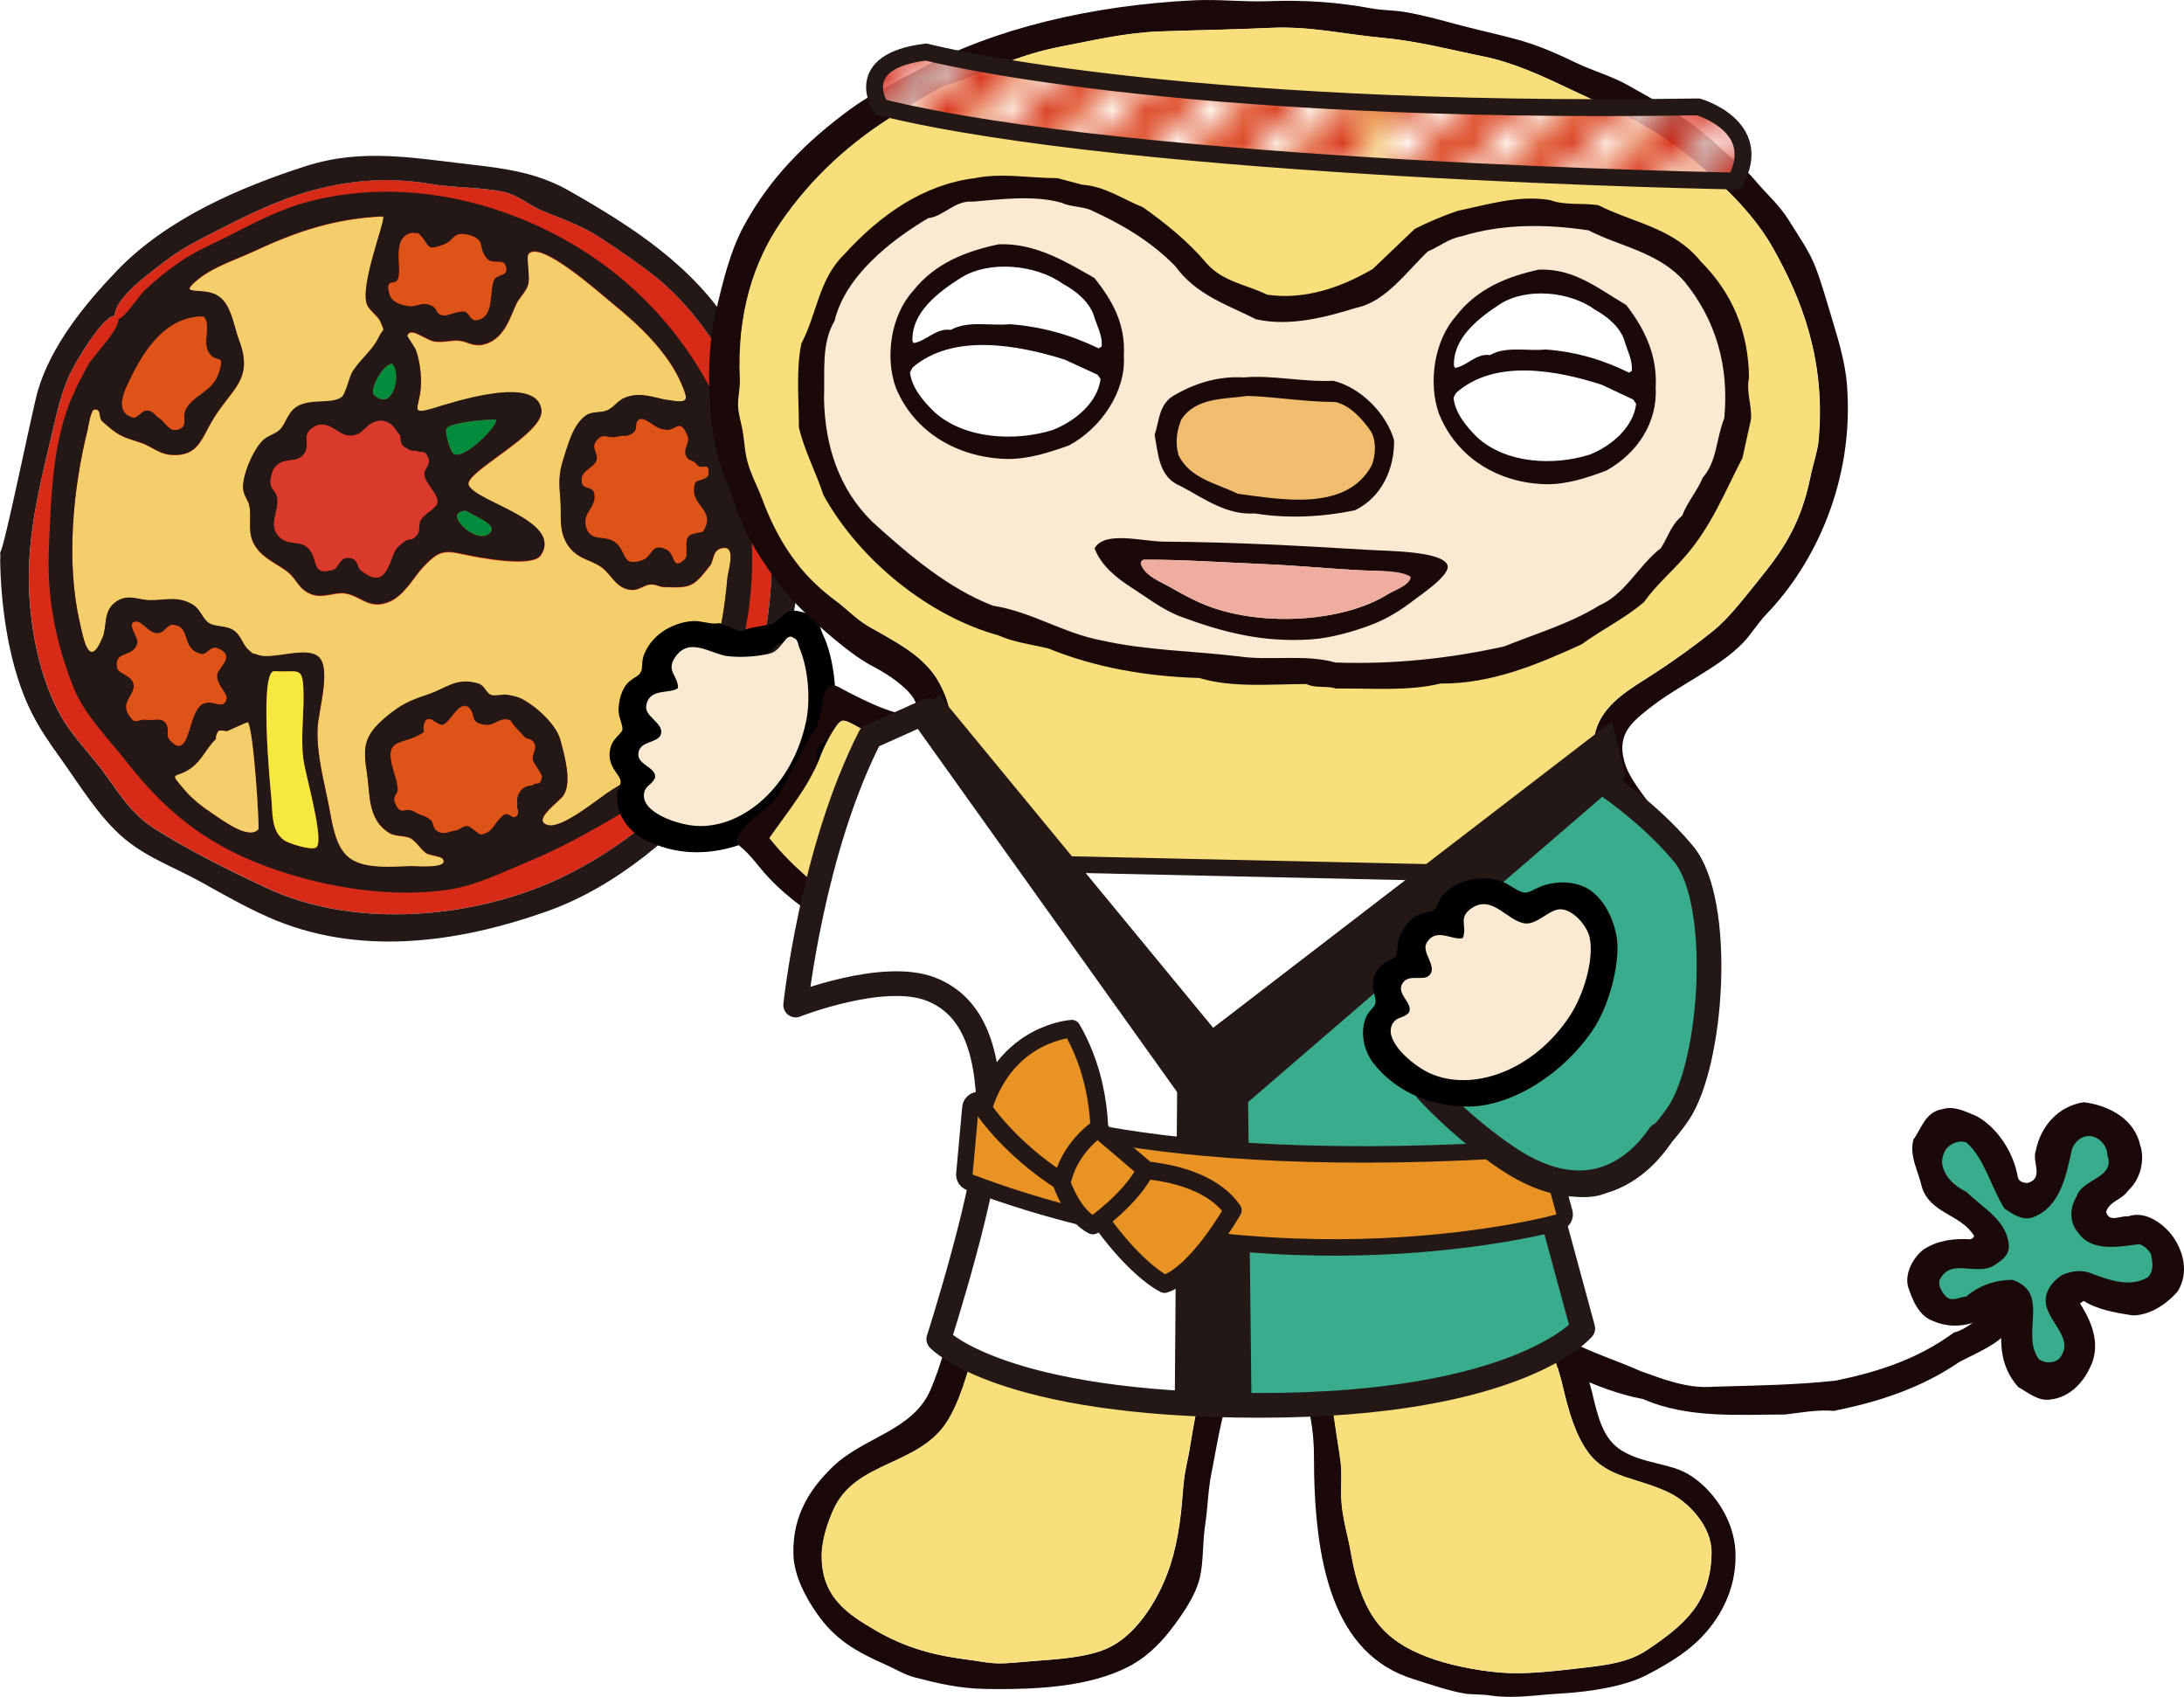<?xml version="1.0" encoding="UTF-8"?>
<svg id="_レイヤー_2" data-name="レイヤー 2" xmlns="http://www.w3.org/2000/svg" xmlns:xlink="http://www.w3.org/1999/xlink" viewBox="0 0 296.53 230.32">
  <defs>
    <style>
      .cls-1, .cls-2, .cls-3, .cls-4, .cls-5 {
        fill: none;
      }

      .cls-6, .cls-7 {
        fill: #39ac8e;
      }

      .cls-8 {
        fill: #f8df7b;
      }

      .cls-8, .cls-9, .cls-10, .cls-11, .cls-12, .cls-7, .cls-13, .cls-14, .cls-15, .cls-16, .cls-17, .cls-18 {
        fill-rule: evenodd;
      }

      .cls-19 {
        fill: url(#_新規パターンスウォッチ_6);
        stroke-width: 2.29px;
      }

      .cls-19, .cls-20, .cls-2, .cls-3, .cls-4, .cls-7, .cls-5 {
        stroke: #231815;
      }

      .cls-19, .cls-20, .cls-2, .cls-3, .cls-7, .cls-5 {
        stroke-linecap: round;
      }

      .cls-19, .cls-20, .cls-2, .cls-3, .cls-5 {
        stroke-linejoin: round;
      }

      .cls-21 {
        fill: #f0bd6f;
      }

      .cls-9 {
        fill: #eead9f;
      }

      .cls-22, .cls-17 {
        fill: #d72b17;
      }

      .cls-20 {
        stroke-width: 2.41px;
      }

      .cls-20, .cls-23 {
        fill: #e99324;
      }

      .cls-10 {
        fill: #f5e83e;
      }

      .cls-11 {
        fill: #f4ce6b;
      }

      .cls-24, .cls-14 {
        fill: #fbead1;
      }

      .cls-25, .cls-13 {
        fill: #231815;
      }

      .cls-2 {
        stroke-width: 3.35px;
      }

      .cls-26 {
        fill: #fff;
      }

      .cls-3, .cls-4 {
        stroke-width: 4.47px;
      }

      .cls-12 {
        fill: #de5418;
      }

      .cls-4, .cls-7 {
        stroke-miterlimit: 10;
      }

      .cls-7 {
        stroke-width: 3.58px;
      }

      .cls-15 {
        fill: #da3a2b;
      }

      .cls-16 {
        fill: #008b3d;
      }

      .cls-27, .cls-18 {
        fill: #1a0908;
      }

      .cls-5 {
        stroke-width: 2.24px;
      }
    </style>
    <pattern id="_新規パターンスウォッチ_6" data-name="新規パターンスウォッチ 6" x="0" y="0" width="28.44" height="28.44" patternTransform="translate(27670.49 27270.75) scale(4.47)" patternUnits="userSpaceOnUse" viewBox="0 0 28.44 28.44">
      <g>
        <rect class="cls-1" width="28.44" height="28.44"/>
        <g>
          <polygon class="cls-26" points="28.44 15.8 15.8 28.44 17.38 28.44 28.44 17.38 28.44 15.8"/>
          <polygon class="cls-26" points="28.44 18.96 18.96 28.44 20.54 28.44 28.44 20.54 28.44 18.96"/>
          <polygon class="cls-26" points="28.44 22.12 22.12 28.44 23.7 28.44 28.44 23.7 28.44 22.12"/>
          <polygon class="cls-26" points="28.44 25.28 25.28 28.44 26.86 28.44 28.44 26.86 28.44 25.28"/>
          <polygon class="cls-26" points="0 17.38 17.38 0 15.8 0 0 15.8 0 17.38"/>
          <polygon class="cls-26" points="0 20.54 20.54 0 18.96 0 0 18.96 0 20.54"/>
          <polygon class="cls-26" points="0 23.7 23.7 0 22.12 0 0 22.12 0 23.7"/>
          <polygon class="cls-26" points="0 26.86 26.86 0 25.28 0 0 25.28 0 26.86"/>
          <polygon class="cls-26" points="28.44 0 0 28.44 1.58 28.44 28.44 1.58 28.44 0"/>
          <polygon class="cls-26" points="28.44 3.16 3.16 28.44 4.74 28.44 28.44 4.74 28.44 3.16"/>
          <polygon class="cls-26" points="28.44 6.32 6.32 28.44 7.9 28.44 28.44 7.9 28.44 6.32"/>
          <polygon class="cls-26" points="28.44 9.48 9.48 28.44 11.06 28.44 28.44 11.06 28.44 9.48"/>
          <polygon class="cls-26" points="28.44 12.64 12.64 28.44 14.22 28.44 28.44 14.22 28.44 12.64"/>
          <polygon class="cls-26" points="1.58 0 0 0 0 1.58 1.58 0"/>
          <polygon class="cls-26" points="0 4.74 4.74 0 3.16 0 0 3.16 0 4.74"/>
          <polygon class="cls-26" points="0 7.9 7.9 0 6.32 0 0 6.32 0 7.9"/>
          <polygon class="cls-26" points="0 11.06 11.06 0 9.48 0 0 9.48 0 11.06"/>
          <polygon class="cls-26" points="0 14.22 14.22 0 12.64 0 0 12.64 0 14.22"/>
        </g>
        <g>
          <polygon class="cls-22" points="28.44 14.22 14.22 28.44 15.8 28.44 28.44 15.8 28.44 14.22"/>
          <polygon class="cls-22" points="28.44 17.38 17.38 28.44 18.96 28.44 28.44 18.96 28.44 17.38"/>
          <polygon class="cls-22" points="28.44 20.54 20.54 28.44 22.12 28.44 28.44 22.12 28.44 20.54"/>
          <polygon class="cls-22" points="28.44 23.7 23.7 28.44 25.28 28.44 28.44 25.28 28.44 23.7"/>
          <polygon class="cls-22" points="26.86 28.44 28.44 28.44 28.44 26.86 26.86 28.44"/>
          <polygon class="cls-22" points="0 15.8 15.8 0 14.22 0 0 14.22 0 15.8"/>
          <polygon class="cls-22" points="0 18.96 18.96 0 17.38 0 0 17.38 0 18.96"/>
          <polygon class="cls-22" points="0 22.12 22.12 0 20.54 0 0 20.54 0 22.12"/>
          <polygon class="cls-22" points="0 25.28 25.28 0 23.7 0 0 23.7 0 25.28"/>
          <polygon class="cls-22" points="26.86 0 0 26.86 0 28.44 28.44 0 26.86 0"/>
          <polygon class="cls-22" points="28.44 1.58 1.58 28.44 3.16 28.44 28.44 3.16 28.44 1.58"/>
          <polygon class="cls-22" points="28.44 4.74 4.74 28.44 6.32 28.44 28.44 6.32 28.44 4.74"/>
          <polygon class="cls-22" points="28.44 7.9 7.9 28.44 9.48 28.44 28.44 9.48 28.44 7.9"/>
          <polygon class="cls-22" points="28.44 11.06 11.06 28.44 12.64 28.44 28.44 12.64 28.44 11.06"/>
          <polygon class="cls-22" points="0 3.16 3.16 0 1.58 0 0 1.58 0 3.16"/>
          <polygon class="cls-22" points="0 6.32 6.32 0 4.74 0 0 4.74 0 6.32"/>
          <polygon class="cls-22" points="0 9.48 9.48 0 7.9 0 0 7.9 0 9.48"/>
          <polygon class="cls-22" points="0 12.64 12.64 0 11.06 0 0 11.06 0 12.64"/>
        </g>
      </g>
    </pattern>
  </defs>
  <g id="_レイヤー_1-2" data-name="レイヤー 1">
    <g>
      <g>
        <path class="cls-17" d="M15.59,42.84c-1.61,0-5.27,6.19-6.08,7.91-.98,2.08-1.57,4.43-2.11,6.71-1.75,7.44-3.75,14.76-3.45,22.51.22,5.7,1.5,12.05,4.2,16.98,1.65,3.02,4.27,5.49,6.27,8.31,1.96,2.76,3.61,5.32,6.5,7.16,4.8,3.06,10.31,5.78,15.51,8.2,11.08,5.15,25.9,4.18,37.06-.31,9.3-3.74,18.09-10.69,24.14-18.9,7.75-10.51,8.26-26.59,5.99-39-1.61-8.83-7.52-19.12-14.47-24.72-2.38-1.92-5-3.69-7.54-5.36-2.61-1.72-5.35-2.65-7.95-3.71-1.87-.76-3.26-2.15-5.36-2.59-3.13-.65-6.68-.52-9.87-1.07-7.07-1.22-13.95-.21-20.49,2.38-3.1,1.22-5.96,2.67-8.95,4.2-2.42,1.24-4.47,2.29-6.65,3.97-1.79,1.38-6.77,4.88-6.76,7.34-.04,0,0-.57,0,0Z"/>
        <path class="cls-11" d="M52.03,29.39c-6.54.29-11.68,2-17.53,4.74-2.38,1.11-5.42,2.08-7.48,3.72-3.25,2.59.5,1.01,2.56,2.33.82.53,1.26,1.25,1.64,2.15.54,1.29.82,2.79,1.23,3.85,2.09,5.46-1.09,6.62-3.66,11-1.46,2.49-1.96,4.9-5.65,4.58-1.56-.14-2.73-1.22-3.9-1.6-2.77-.91-3.07-.9-5.38-2.97-.48-.43-.04-1.75-1.07-1.56-.48.09-.83,2.49-.9,2.78-2,8.05-2.93,17.93-1.07,26.05.53,2.32,1.27,6.59,3.12,2.09.63-1.53.05-3.44,1.66-4.71,1.68-1.32,3.13-.34,4.8-.33,2.09.01,3.86-.63,5.89.67.91.58,1.29,1.94,2.11,2.45.91.57,2.36.26,3.43,1.04.93.69,1.19,1.97,1.89,2.56.97.82.2.3,1.35.72,1.94.71,6.59-1.29,8.25.29,1.66,1.58-.1,7.41-.19,9.6-.15,3.67.89,7.22,1.56,10.75.4,2.1.8,5.2,2.54,6.73,2.02,1.78,6,1.36,8.69,1.29.54-.01,5.25.41,4.19-1.02-.26-.36-1.82-.44-2.26-.77-.71-.53-1.34-1.56-2.05-1.98-.76-.45-2.05-.22-2.93-.75-2.98-1.81-2.59-5.3-3.02-8.03-.57-3.61-.49-5.13,2.57-7.7,2.08-1.75,3.19-2.22,5.82-3.1,2.36-.79,3.74-2.33,6.72-1.44.89.27,1.06,1.34,1.76,1.56.6.19,1.57-.14,2.25-.02,1.58.29,1.86.47,2.97,1.2,1.49.98,3.65,3.04,4.15,4.9.53,1.98,1.6,5.64.46,7.48-.56.91-4.49,3.5-2.11,4.1,1.99.5,6.97-3.76,8.54-4.71,3.41-2.08,6.35-4.18,8.8-7.52,2.36-3.23,4.08-7.26,5.19-11.06.97-3.31,1.5-6.74,1.8-10.19.08-.97,1.2-4.28-.46-4.16-1.65.11-1.3,1.66-1.92,2.44-2.27,2.85-2.48,3.01-6.24,2.87-.71-.03-1-.39-1.81-.35-.87.04-1.57.81-2.62.74-2.08-.16-2.68-2.12-4.05-3.08-1.59-1.12-3.13-1.04-4.46-2.85-1.4-1.92-.94-4.26-1.1-6.2-.17-2.16-.32-3.45.42-5.71.56-1.72,1.27-4.64,3.07-5.85.87-.59,1.96-.28,2.85-.67.94-.41,1.45-1.36,2.46-1.74,2.11-.8,3.77,0,5.75.35,2.9.52,2.84.07,1.89-2.16-1.84-4.36-5.86-8.11-9.41-10.99-1.68-1.36-9.8-8.65-11.38-6.69-.37.45.29,3.22-.08,4.28-.32.93-1.25,1.75-1.63,2.62-.89,2.05-1.73,4.73-4.35,5.38-1.49.37-2.18-.4-3.39-.51-1.02-.09-2.17.29-3.33.11-1.23-.2-3.28-2.1-3.68-.75-.02.07,1.06,1.6,1.18,1.95.54,1.55.75,3.33.66,4.97-.16,2.78-1.62,3.92,1.64,2.94,2.82-.84,14.16-4.61,14.74.21.39,3.26-10.68,8.47-9.88,10.22,1.06,2.32,12.86,4.82,9.8,9.47-1.15,1.75-8.49.31-10.44-.11-2.77-.6-3.44-.5-5.56,1.74-1.21,1.29-2.56,3.88-4.6,4.7-2.77,1.12-3.73-.78-5.97-1.14-1.36-.22-2.98.69-4.51.14-1.8-.65-1.99-1.96-3.14-2.93-1.48-1.25-3.67-1.95-4.74-3.94-.89-1.66-.3-3.33-.6-5.09-.15-.88-.84-1.44-.87-2.52-.05-1.83,1.42-5.25,2.75-6.46.72-.65,1.62-.76,2.26-1.42.81-.82,1.06-2.34,2.27-3.09,1.92-1.19,4.78-.27,6.13-1.33.48-.37,1.05-2.74,1.34-3.24.93-1.67,2.81-3.08,3.6-4.73.78-1.63.95-.62.34-2.18-.35-.89-1.38-1.44-1.81-2.3-1.2-2.42,2.61-11.78,2.15-12.08-.81.04.15.09,0,0Z"/>
        <path class="cls-13" d="M108.23,73.71c-.99-6.54-.81-13.27-3.62-19.36-1.47-3.19-3.15-6.43-4.98-9.42-5.38-8.76-13.64-14.07-22.28-18.99-4.33-2.47-8.51-3.05-13.53-3.62-7.65-.87-14.66-2.22-22.24.21-9.04,2.9-18.89,7.15-25.64,14.15-4.4,4.56-8.99,10.22-10.79,16.32C4.36,55.7.48,75,0,75c.09,0,.05,1.19.02.98.1,6.56,1.22,14.71,4.29,20.79,1.05,2.08,2.33,3.97,3.75,5.94,2.63,3.64,5.36,8.24,8.86,11.15,3.11,2.59,6.84,3.9,10.3,5.82,3.04,1.69,5.96,3.36,9.12,4.77,12.15,5.42,25.61,3.59,37.79-.7,9.82-3.46,17.91-10.69,24.66-18.38,3.01-3.43,5.12-7.32,6.3-11.57,1.84-6.66,4.06-13.97,3.14-20.08ZM97.62,101.42c-6.05,8.2-14.83,15.15-24.14,18.9-11.16,4.49-25.97,5.45-37.06.31-5.2-2.42-10.71-5.14-15.51-8.2-2.89-1.84-4.54-4.4-6.5-7.16-2-2.82-4.62-5.29-6.27-8.31-2.7-4.93-3.98-11.28-4.2-16.98-.3-7.75,1.7-15.07,3.45-22.51.53-2.28,1.13-4.63,2.11-6.71.8-1.71,4.47-7.91,6.08-7.91-.04,0,0-.57,0,0-.01-2.46,4.97-5.96,6.76-7.34,2.18-1.68,4.23-2.73,6.65-3.97,2.99-1.53,5.85-2.98,8.95-4.2,6.54-2.58,13.42-3.59,20.49-2.38,3.19.55,6.74.42,9.87,1.07,2.1.44,3.49,1.83,5.36,2.59,2.6,1.06,5.34,1.99,7.95,3.71,2.54,1.68,5.16,3.45,7.54,5.36,6.94,5.6,12.85,15.89,14.47,24.72,2.27,12.41,1.76,28.49-5.99,39ZM.02,75.97c0-.32-.02-.66-.02-.98,0,.62,0,.89.02.98ZM18.67,84.38c-.06,0-.1,0-.14,0,.01.02.28.04.14,0ZM53.26,49.37c-.15,0,.08.09,0,0h0ZM87.29,56.88c-.1,0-.16.02-.24.03.15,0,.31,0,.24-.03ZM27.6,42.95c-.12,0-.23.01-.35.02,0,.02.42.04.35-.02ZM63.28,95.78c-.08,0-.15.03-.23.04.02.07.59.18.23-.04ZM56.67,31.55c-.21,0-.39.02-.56.04-.07.06.78.16.56-.04ZM63.34,69.33c-.15,0,.19.16,0,0h0ZM75.66,31.98c-10.29-5.44-22.63-7.69-34.27-4.47-4.28,1.18-8.09,3.44-11.98,5.32-1.66.8-3.33,1.59-4.86,2.63-1.78,1.21-3.39,2.51-4.95,3.99-.74.7-2.77,3.83-3.51,3.83.04,0,0,.24,0,0,0,1.71-3.36,4.82-4.23,6.44-.65,1.21-1.37,2.58-1.93,3.83-2.85,6.35-2.99,14.01-3.29,20.86-.3,6.61.9,12.7,3.28,18.76,1.51,3.84,4.78,7.06,7.36,10.34,5.81,7.42,11.7,11.67,20.29,14.59,7.1,2.42,15.45,3.74,23,2.71,3.96-.54,7.65-2.41,11.23-3.89,5.42-2.24,10.26-5.15,15.31-8.17,8.43-5.03,12.89-15.54,14.38-24.86,3.39-21.33-6.94-41.93-25.82-51.91ZM54.11,37.73c.44-1.73-.98-5.72,2-6.14.03-.02.18-.04.56-.04,1.91,1.73.88,2.63,3.63,1.62,1.34-.49,1.18-1.82,3.27-1.3,2.58.64,1.2,1.96,2.66,3.33.71.67,2.01,0,2.32.67.8,1.77-1.03,1.16-1.48,2.12-.68,1.46.13,5.15-2.38,5.45-.91.11-.96-1.15-1.74-1.19-.81-.04-2.26.6-2.59.56-1.5-.18-.68-.94-1.91-1.41-1.27-.48-1.93.32-3.06.11-1.01-.18-2.17-.47-2.51-1.64-.66-2.31.91-.95,1.22-2.16ZM59.39,68.2c-.06.77-1.83,1.54-2.32,2.46-.2.38-.13,1.5-.29,1.72-1.01,1.38-.98.4-2.04,1.24-1.3,1.04-1.06,1.07-1.76,2.76-.96,2.29-1.88,2.66-3.95,1.06-.55-.43-.35-1.41-1.33-1.66-1.63-.42-1.68,1.33-2.46,1.55-3.01.85-1.92-1.2-3.28-2.79-1.12-1.31-2.73-.42-3.97-1.6-1.67-1.58-.12-3.43-.33-5.26-.14-1.22-1.02-1.09-.93-2.51.02-.32.28-1.32.51-1.62,1.17-1.58,2.87-.62,3.88-1.72,1.28-1.4-.36-2.57,1.32-3.75,2.05-1.44,3.34,1.02,5.01,1.07,2.07.06,2.09-1.9,4.25-2.02-.03,0,0-.01.21-.01,1.56.34,1.59,1.13,2.44,2.04-.07.88.22,1.46.89,1.73.4.29.85.4,1.36.33.46.46,1.11-.38,1.58,1.1.27.84-.67,1.42-.58,2.11.18,1.37,1.89,2.58,1.79,3.79ZM53.26,49.37c1.32,1.48.04,6.64-2.5,4.21-.64-.61,1.23-4.21,2.5-4.21ZM17.73,51.37c1.92-3.98,4.77-8.19,9.52-8.39,0,0,.08-.02.35-.02,1.14,1.03-.18,3.43.73,4.89,1.01,1.62,2.3-.06,1.33,2.84-.82,2.48-3.35,2.84-4.46,4.87-.55,1.01.47,2.43-1.16,2.77-1.14.24-1.56-1.04-2.44-1.59-.51-.32-.81-.94-1.47-1.03-.91-.12-1.46,1.11-2.06.95-2.78-.74-.99-3.99-.35-5.3ZM23.02,100.41c-.58-.65.19-1.74-.74-2.48-.66-.53-1.45-.09-2.03-.2-1.68-.31-1.77.9-2.77-.69-1.16-1.84.97-2.7.64-4.21-.26-1.19-2.08-1.38-2.22-2.19-.43-2.37,2.09-1.27,2.74-3.25.29-.88-1.69-2.92-.13-3,0,0,.03-.01.14,0,1,.37,1.55,1.52,2.65,1.59.99.06,1.35-1.2,2.17-1.14,2.54.18.98,3.3,3.85,3.95.73.17,1.26-1.14,2.17-.79,2.66,1.03.1,2.59-.03,3.59-.17,1.26,1.43,2.58,1.29,3.22-.38,1.77-1.82-.02-3.28.78-2.06,1.12-1.64,7.99-4.46,4.83ZM35.08,112.57c-1.31,1.43-4.72-1.13-6.27-2.18-1.36-.92-2.67-1.91-3.74-3.17-2.28-2.68-1.26-1.42.85-2.93,1.56-1.12,2.13-2.79,3.39-3.95,0-.43.13-.82.4-1.15.37-.04.73-.02,1.09.08-.03.02,2.39-1.09,2.79-1.23,0,.02.1.04.05-.01.8.86,1.61,14.36,1.44,14.54ZM42.9,115.06c-.69.39-3.69-.55-4.32-1-1.83-1.29-1.53-3.76-1.76-5.98-.17-1.68-1.6-16.92.4-16.97-.09,0-.24-.01.02,0,3.1.23,3.79-.75,3.94,2.28.16,3.22-.39,6.28-.02,9.53.25,2.16,3.02,11.41,1.73,12.14ZM72.21,106.61c-.6-.02-1.12.22-1.56.71-.41.56-.55,1.18-.41,1.87-.27.4.48,1.03-.19,1.62-.46.4-1.02-.69-1.68-.21-1.29.95-1.43,2.48-3.12,2.64-.24.02-1.32-1.14-1.88-1.15-.51-.01-1.12.57-1.44.6-.96.08-1.39.67-2.47.15-.79-.38-.45-1.18-1.07-1.63-.94-.69-1.2-.5-2.11-1.04-1.3-.77-1.85.67-2.62-1.15-.43-1.02.41-1.24.35-1.87-.12-1.22-.28-1.51-.61-2.66-1.38-4.72,1.44-3.13,4.18-5.15-.16-.61-.06-1.16.31-1.66.48-.15.84-.05,1.08.28.18-.07.83.6,1.2.41,1.1-.56,1.69-2.36,2.88-2.57,0-.02.05-.04.23-.04,1.67,1.03.07,2.43,2.8,2.64,1.16.09,1.88-1.25,3.33-.57-.53-.25,1.97,2.41,1.82,2.21.25.33.96.17,1.26.76.49.96-.35,1.53-.15,2.36.14.59,1.32,1.9,1.22,2.36-.29,1.32-.65.44-1.34,1.09ZM93.13,61.89c.44.88.8.32,1.59,1.3.51.63,1.66-.66,1.44,1.18-.1.84-1.62.63-1.81,1.22-.99,3.1,3.08,3.52,1.07,6.54-.09.13-1.57.19-1.97.67-.63.76.09,2.58-.51,3.11-1.79,1.61-1.13-.77-2.53-1.38-2.12-.93-1.72,1.04-3.38,1.55-2.67.82-1.86-1.19-3.5-2.49-1.38-1.09-3.4.09-3.97-2.16-.48-1.9,1.47-2.52,1.15-4.41-.21-1.26-1.85-.3-1.73-2.02.08-1.21,1.59-1.42,2-2.5.34-.9-.69-1.61-.1-2.51.94-1.43,1.66-.36,2.8-.68,1.34-.37,1.2.18,2.3-.56.74-.5.04-1.69,1.07-1.85-.24,0-.47-.04.24-.03,1.32.55,1.65,1.28,3.09,1.48,1.39.2,1.87-1.74,2.95.79.37.87-.66,1.81-.2,2.74ZM90.64,54.3c-1.97-.35-3.63-1.15-5.75-.35-1.01.38-1.52,1.33-2.46,1.74-.9.39-1.98.09-2.85.67-1.8,1.22-2.5,4.13-3.07,5.85-.74,2.26-.59,3.55-.42,5.71.15,1.94-.31,4.28,1.1,6.2,1.33,1.81,2.87,1.74,4.46,2.85,1.37.96,1.97,2.92,4.05,3.08,1.05.08,1.75-.69,2.62-.74.81-.04,1.1.33,1.81.35,3.76.14,3.97-.01,6.24-2.87.62-.78.26-2.32,1.92-2.44,1.66-.11.54,3.19.46,4.16-.3,3.45-.83,6.88-1.8,10.19-1.11,3.8-2.83,7.83-5.19,11.06-2.44,3.34-5.39,5.45-8.8,7.52-1.57.96-6.56,5.21-8.54,4.71-2.38-.6,1.54-3.19,2.11-4.1,1.14-1.84.07-5.5-.46-7.48-.5-1.86-2.67-3.92-4.15-4.9-1.11-.73-1.39-.91-2.97-1.2-.68-.13-1.65.2-2.25.02-.7-.22-.87-1.29-1.76-1.56-2.97-.89-4.35.64-6.72,1.44-2.62.88-3.73,1.36-5.82,3.1-3.06,2.57-3.13,4.09-2.57,7.7.43,2.73.04,6.22,3.02,8.03.87.53,2.17.31,2.93.75.72.42,1.34,1.45,2.05,1.98.45.33,2,.41,2.26.77,1.06,1.43-3.66,1.01-4.19,1.02-2.69.07-6.67.5-8.69-1.29-1.74-1.53-2.14-4.64-2.54-6.73-.68-3.53-1.71-7.07-1.56-10.75.09-2.19,1.86-8.02.19-9.6-1.66-1.58-6.31.42-8.24-.29-1.15-.42-.38.1-1.35-.72-.7-.59-.96-1.87-1.89-2.56-1.06-.79-2.51-.48-3.43-1.04-.83-.51-1.2-1.87-2.11-2.45-2.03-1.3-3.8-.66-5.89-.67-1.66-.01-3.11-.98-4.8.33-1.61,1.26-1.03,3.18-1.66,4.71-1.85,4.5-2.59.23-3.12-2.09-1.85-8.11-.93-18,1.07-26.05.07-.29.42-2.7.9-2.78,1.03-.18.59,1.13,1.07,1.56,2.31,2.08,2.61,2.07,5.38,2.97,1.17.38,2.35,1.47,3.9,1.6,3.69.32,4.18-2.09,5.65-4.58,2.57-4.38,5.75-5.54,3.66-11-.4-1.06-.68-2.55-1.23-3.85-.38-.9-.82-1.62-1.64-2.15-2.06-1.32-5.81.26-2.56-2.33,2.06-1.64,5.1-2.62,7.48-3.72,5.78-2.7,10.86-4.39,17.28-4.72.05,0,.12-.01.26-.02-.09,0-.17.01-.26.02-.21.03.2.05.26.01.36.49-3.33,9.66-2.15,12.05.43.86,1.46,1.41,1.81,2.3.61,1.55.44.54-.34,2.18-.79,1.66-2.67,3.07-3.6,4.73-.28.51-.86,2.87-1.34,3.24-1.35,1.05-4.21.14-6.13,1.33-1.21.75-1.46,2.27-2.27,3.09-.65.65-1.55.76-2.26,1.42-1.33,1.22-2.8,4.63-2.75,6.46.03,1.07.72,1.64.87,2.52.3,1.76-.29,3.42.6,5.09,1.06,1.99,3.25,2.69,4.74,3.94,1.15.97,1.34,2.28,3.14,2.93,1.53.55,3.15-.36,4.51-.14,2.24.36,3.2,2.26,5.97,1.14,2.04-.83,3.39-3.42,4.6-4.7,2.11-2.24,2.78-2.34,5.56-1.74,1.95.42,9.3,1.86,10.44.11,3.05-4.65-8.74-7.16-9.8-9.47-.8-1.75,10.27-6.96,9.88-10.22-.58-4.82-11.92-1.06-14.74-.21-3.26.97-1.8-.16-1.64-2.94.09-1.64-.12-3.42-.66-4.97-.12-.34-1.2-1.88-1.18-1.95.4-1.35,2.45.55,3.68.75,1.16.19,2.32-.2,3.33-.11,1.22.11,1.9.87,3.39.51,2.62-.65,3.46-3.33,4.35-5.38.38-.87,1.31-1.7,1.63-2.62.37-1.06-.28-3.83.08-4.28,1.58-1.96,9.71,5.33,11.38,6.69,3.55,2.88,7.57,6.63,9.41,10.99.94,2.23,1.01,2.69-1.89,2.16ZM67.32,56.95c.6.46-4.1,5.42-5.68,4.69-.57-.27-1.22-3.11-1.06-3.41.47-.9,5.08-1.25,6.47-1.3.05,0,.13,0,.26,0-.06,0-.15,0-.26,0-.26.01.22.05.27.02ZM63.34,69.33c.81.7,4.08,1.71,3.29,2.85-1.56,2.28-7.03-2.85-3.29-2.85ZM51.91,57.1c-.08,0-.14,0-.21.01.05.01.39.03.21-.01ZM37.24,91.1s-.01,0-.02,0c.06,0,.09,0,.02,0Z"/>
        <path class="cls-12" d="M87.29,56.88c-1.41,0-.51,1.35-1.3,1.88-1.1.74-.96.19-2.3.56-1.14.31-1.85-.76-2.8.68-.59.9.44,1.6.1,2.51-.41,1.09-1.92,1.3-2,2.5-.12,1.72,1.52.76,1.73,2.02.31,1.89-1.64,2.51-1.15,4.41.57,2.25,2.59,1.07,3.97,2.16,1.64,1.3.83,3.31,3.5,2.49,1.67-.51,1.27-2.48,3.38-1.55,1.4.61.74,2.99,2.53,1.38.6-.53-.13-2.35.51-3.11.4-.47,1.88-.54,1.97-.67,2.02-3.03-2.05-3.44-1.07-6.54.19-.59,1.71-.38,1.81-1.22.22-1.84-.93-.55-1.44-1.18-.79-.98-1.15-.42-1.59-1.3-.47-.92.57-1.86.2-2.74-1.08-2.54-1.56-.6-2.95-.79-1.44-.2-1.77-.93-3.09-1.48-1.16,0,.18.08,0,0Z"/>
        <path class="cls-12" d="M56.67,31.55c-3.73-.02-2.1,4.34-2.57,6.18-.31,1.21-1.87-.15-1.22,2.16.33,1.17,1.5,1.46,2.51,1.64,1.12.2,1.79-.6,3.06-.11,1.23.47.42,1.24,1.91,1.41.34.04,1.78-.61,2.59-.56.78.04.83,1.3,1.74,1.19,2.5-.31,1.69-3.99,2.38-5.45.45-.96,2.28-.35,1.48-2.12-.31-.68-1.6,0-2.32-.67-1.47-1.38-.08-2.69-2.66-3.33-2.09-.52-1.93.81-3.27,1.3-2.76,1.01-1.72.1-3.63-1.62-1.43,0,.3.27,0,0Z"/>
        <path class="cls-12" d="M27.6,42.95c-4.97,0-7.9,4.34-9.87,8.41-.63,1.31-2.43,4.56.35,5.3.59.16,1.15-1.07,2.06-.95.66.09.96.71,1.47,1.03.88.55,1.3,1.83,2.44,1.59,1.63-.35.61-1.76,1.16-2.77,1.11-2.04,3.64-2.4,4.46-4.87.97-2.9-.33-1.23-1.33-2.84-.91-1.46.41-3.86-.73-4.89-.86,0,.1.09,0,0Z"/>
        <path class="cls-12" d="M18.67,84.38c-1.84-.05.28,2.1-.02,3-.65,1.98-3.17.88-2.74,3.25.15.81,1.96,1,2.22,2.19.33,1.51-1.8,2.37-.64,4.21,1,1.59,1.09.38,2.77.69.58.11,1.37-.33,2.03.2.92.74.15,1.83.74,2.48,2.82,3.16,2.4-3.7,4.46-4.83,1.46-.8,2.9.99,3.28-.78.14-.64-1.45-1.96-1.29-3.22.13-1,2.69-2.55.03-3.59-.91-.35-1.44.96-2.17.79-2.86-.65-1.3-3.77-3.85-3.95-.82-.06-1.18,1.2-2.17,1.14-1.1-.07-1.65-1.22-2.65-1.59-.42-.01.19.07,0,0Z"/>
        <path class="cls-12" d="M63.28,95.78c-1.35,0-1.94,2.02-3.1,2.61-.37.19-1.01-.49-1.2-.41-.24-.34-.6-.43-1.08-.28-.36.5-.47,1.05-.31,1.66-2.74,2.01-5.56.43-4.18,5.15.33,1.14.5,1.44.61,2.66.06.63-.78.84-.35,1.87.77,1.82,1.32.38,2.62,1.15.91.54,1.17.35,2.11,1.04.61.45.28,1.25,1.07,1.63,1.07.52,1.51-.08,2.47-.15.32-.03.94-.61,1.44-.6.56.01,1.65,1.17,1.88,1.15,1.68-.16,1.83-1.68,3.12-2.64.66-.48,1.22.61,1.68.21.67-.58-.08-1.21.19-1.62-.13-.69,0-1.31.41-1.87.44-.49.96-.72,1.56-.71.69-.65,1.04.23,1.34-1.09.1-.46-1.07-1.77-1.22-2.36-.21-.83.64-1.4.15-2.36-.3-.59-1.01-.43-1.26-.76.16.2-2.35-2.46-1.82-2.21-1.45-.68-2.17.66-3.33.57-2.73-.21-1.14-1.61-2.8-2.64-.7,0,.48.3,0,0Z"/>
        <path class="cls-15" d="M51.91,57.1c-2.38,0-2.32,2.1-4.46,2.04-1.67-.05-2.96-2.51-5.01-1.07-1.68,1.18-.03,2.35-1.32,3.75-1.01,1.1-2.71.14-3.88,1.72-.22.31-.49,1.3-.51,1.62-.09,1.42.79,1.3.93,2.51.21,1.82-1.34,3.67.33,5.26,1.24,1.18,2.85.29,3.97,1.6,1.36,1.59.27,3.65,3.28,2.79.78-.22.84-1.97,2.46-1.55.98.25.77,1.23,1.33,1.66,2.08,1.6,3,1.23,3.95-1.06.7-1.69.46-1.72,1.76-2.76,1.05-.84,1.03.14,2.04-1.24.16-.22.09-1.34.29-1.72.48-.92,2.26-1.69,2.32-2.46.1-1.21-1.61-2.42-1.79-3.79-.09-.69.84-1.27.58-2.11-.47-1.48-1.12-.64-1.58-1.1-.51.07-.97-.04-1.36-.33-.67-.27-.96-.84-.89-1.73-.85-.91-.88-1.7-2.44-2.04-.63,0,.26.06,0,0Z"/>
        <path class="cls-16" d="M53.26,49.37c-1.27,0-3.14,3.6-2.5,4.21,2.54,2.43,3.82-2.73,2.5-4.21-.15,0,.08.09,0,0Z"/>
        <path class="cls-16" d="M67.31,56.93c-.94,0-6.22.34-6.73,1.3-.16.3.49,3.14,1.06,3.41,1.6.74,6.39-4.35,5.67-4.71-.84,0,.16.08,0,0Z"/>
        <path class="cls-16" d="M63.34,69.33c-3.73,0,1.73,5.13,3.29,2.85.79-1.14-2.48-2.15-3.29-2.85-.15,0,.19.16,0,0Z"/>
        <path class="cls-11" d="M33.64,98.03c-.11,0-2.87,1.26-2.84,1.24-.36-.09-.72-.12-1.09-.08-.27.33-.41.71-.4,1.15-1.26,1.16-1.83,2.84-3.39,3.95-2.12,1.51-3.13.25-.85,2.93,1.07,1.26,2.38,2.25,3.74,3.17,1.55,1.04,4.96,3.61,6.27,2.18.17-.18-.64-13.69-1.44-14.54-.15,0,.08.08,0,0Z"/>
        <path class="cls-10" d="M37.24,91.1c-2.03-.05-.59,15.29-.42,16.97.23,2.23-.07,4.69,1.76,5.98.63.45,3.63,1.39,4.32,1,1.28-.73-1.49-9.98-1.73-12.14-.37-3.25.17-6.31.02-9.53-.15-3.03-.84-2.05-3.94-2.28-.41-.01.2.02,0,0Z"/>
      </g>
      <g>
        <path d="M112.99,98.83c.99-4.15.15-9.74-1.19-12.55-.91-1.89-.17-2.49-2.94-3.22-2.22-.58-2.26.38-3.73,1.49-.4.3-3.78.64-4.14,1.02-.42.45-3.06-1.07-3.43-.99-.56.14-1.17.01-1.81-.1-.52-.1-1.07-.2-1.62-.18-2.34.11-5.39,1.51-6.6,4.35-.3.65-.33,1.2-.34,1.63-.02.36-.02.6-.19.94-.17.34-.38.48-.8.74-.45.29-1.09.67-1.51,1.5-.44.82-.66,1.75-.71,2.85,0,.55.14,1.07.31,1.58.14.46.29.94.2,1.22-.07.21-.28.42-.52.68-.38.39-.85.89-1.06,1.63-.47,1.71.27,2.77.82,3.55.36.51.54.8.53,1.18,0,.22-.1.5-.2.78-.14.41-.31.89-.28,1.41.03,2.45,1.71,4.48,3.37,5.41.8.45,1.61.81,2.42,1.09,4.38,1.53,8.51.69,11.2-.28,5.46-1.97,10.48-8.44,12.23-15.72ZM88.51,103.09c-.75-.53-.76-.63-.72-.79.05-.2.29-.32.93-.57.67-.25,1.61-.6,2-1.56.6-1.49-.47-2.58-1.18-3.31-.24-.24-.69-.69-.71-.86.1-.7.36-.86,1.74-1.03.76-.11,1.55-.21,2.17-.7l.42-.33v-.54c0-.96-.34-1.65-.59-2.16-.34-.68-.41-.82.1-1.53.7-.93,1.52-.85,3.38-.42,1.13.26,2.28.53,3.42.22,1.25-.32,4.75-.13,5.49-1.43,1.33-2.33,6.49,1.36,1.68-1.3-.34-.19.55-.39,1.12-.19,1.04.36.59,2.63.93,3.17,1.34,2.08.36,4.61-.34,7.96-1.83,8.66-8.4,13.56-13.69,13.28-.86-.05-1.98-.29-3.01-.65-1.68-.6-3.3-1.62-3.08-2.53.03-.18.1-.25.38-.5.32-.29.75-.66,1.13-1.69.14-1.33-.87-2.06-1.55-2.54Z"/>
        <path class="cls-14" d="M88.95,105.52c.15-1.47-2.68-1.69-2.24-3.48.37-1.5,2.53-1.17,2.99-2.29.6-1.51-2.17-2.45-1.97-3.89.35-2.57,3.21-1.59,4.33-2.47,0-1.79-1.76-2.31-.29-4.33,1.93-2.6,4.68-.31,7.02,0,1.75.23,4.3.04,5.85-.38,1.7-.47,2.28-3.64,3.48-1.58,1.44,2.48,2.07,7.31,1.32,10.85-1.86,8.8-8.57,14.49-14.84,14.16-2.63-.14-7.74-1.89-7.13-4.55.24-1.01,1.07-1.03,1.49-2.04Z"/>
      </g>
      <g>
        <path class="cls-27" d="M273.86,178.96c-1.42,3.07-4.89,4.39-7.76,5.86-5.38,3.69-11.17,5.48-17.11,6.69-2.3-.2-4.44.24-6.63.49-6.23,0-13.17.57-19.26-2.09-6.87-1.32-12.4-4.81-18.21-7.73-4.12-3.5-9.12-5.79-11.89-11.2.07-1.15-.24-2.3-.17-3.39.55-.33,1.33-.21,1.73.28l5.06,5.55c4.24,3.15,8.07,6.96,13.26,8.49,3.13,1.68,6.62,2.75,9.87,4.2,3.11,1.12,6.38,2.4,9.85,2.12,5.59-.17,11.21-.22,16.7-.84,5.56-1.15,11.04-2.87,15.98-6.51,2.8-.69,4.54-3.83,7.43-4.32.83.5,1.09,1.52,1.14,2.38Z"/>
        <path class="cls-27" d="M290.64,155.59c.59,2.09-.1,4.59-1.72,6.04-.77,1.2-2.56,1.44-2.97,2.89.46,1.49,1.95.45,2.97.59,2.23-.79,4.51.77,5.87,2.42,1.69,2.2,2.44,5.17.91,7.72-1.46,1.74-3.89,3.36-6.21,3.29-2.23-.35-4.69-.77-6.59-1.96l-.49.35c1.77,2.74,2.86,5.81,1.31,8.8-.99,2.08-2.82,3.96-5.3,4.23-1.62.3-3.06-.93-4.4-1.69-2.65-2.96-2.6-6.62-1.9-10.13-.21-.32-.43-.84-.82-.59-2.5,2.23-5.84,3.1-8.88,1.74-1.87-.67-2.76-2.8-3.36-4.65-.47-1.87.74-4.01,2.15-5.07,1.99-1.25,4.17-1.49,6.34-1.35.23-.12.44-.18.47-.48-1.77-2.92-5.88-2.98-7.06-6.55-.48-2.19-1.77-4.26-1.16-6.53,1.13-1.53,1.59-3.73,3.93-4.1,1.56-.51,3.13.32,4.64.94,2.85,1.57,5.04,4.95,5.6,8.3.13.56.7.74,1.26.79,2.37-.62.63-2.89,1.17-4.36.67-3.4,3.08-6.1,6.54-6.62,3.52.46,6.96,2.34,7.68,6Z"/>
        <path class="cls-6" d="M286.13,156.79c1.13,3.15-3.44,3.18-4.18,5.61-.98,1.64-1,3.48.23,4.96,1.92,2.66,5.61,1.83,8.31,1.52.68.28,1.17.69,1.54,1.32.24,1.03.45,2.31-.4,3.17-2.58,1.5-5.48.3-8.09-.67-1.22-.33-2.36-.14-3.55.36-1.04.68-1.81,1.5-2.16,2.73-.8,3.22,4.3,5.65,1.73,8.67-.83.62-1.84.6-2.68.08-2.65-3.34,1.62-9.04-3.64-10.82-2.15-.01-4.55.73-6.26,2.27-.89.02-1.97.81-2.78-.02-.52-.55-1.06-1.42-.87-2.18,1.48-3.2,5.09-.44,7.54-2.11.89-.6,1.86-1.24,1.89-2.49-.17-3.55-3.61-5.24-5.76-7.4-1.58-.77-3.13-2.1-3.32-4,0-.82.35-1.85,1.07-2.31.74-.52,1.48-.65,2.23-.41,2.51,2.21,3.34,6.09,5.18,8.98,1.1.73,2.53,1.77,4.02,1.12,3.56-1.43,4.38-5.67,5.12-9.11.3-.91,1.07-1.74,2.12-1.85,1.38-.12,2.68,1.13,2.71,2.6Z"/>
      </g>
      <g>
        <path class="cls-18" d="M106.76,80.52c-2.03-2.56-4.34-5.76-5.82-9.08-1-2.28-1.66-4.68-2.66-7.02-2.19-5.16-2.63-15.79-1.09-22.15,1.03-4.29,1.94-8.12,3.75-11.5,3.57-6.66,8.61-11.63,14.53-15.97,2.78-2.04,6.26-3.71,9.68-5.57C134.88,3.95,148.15.7,162.18.04c3.35-.16,6.75.25,10.05.12,5.07-.2,9.63.18,13.92.97,1.49.27,3.01.25,4.47.48,2.8.46,5.48,1.26,8.11,1.94,2.84.74,5.53,1.29,8.11,2.06,2.5.75,4.84,1.8,7.14,2.91,2.34,1.12,4.86,1.81,7.02,3.03,4.39,2.48,8.35,4.55,12.1,8.1,1.78,1.69,3.7,3.04,5.2,4.84,1.48,1.78,3.33,3.37,4.6,5.45,1.29,2.1,2.75,4.09,3.63,6.41.88,2.31,1.59,4.92,2.42,7.63.8,2.62,1.6,5.49,1.82,8.23,1.03,13.23-4.49,24.45-10.89,31.1-1.25,1.3-2.17,2.87-3.27,3.99-3.43,3.49-8.67,5.64-12.83,8.96-2.38,1.9-4.49,3.62-3.03,7.74.55,1.56,1.97,3.4,3.03,4.84,3.18,4.34,7.07,9.1,8.23,15.13,1.22,6.37.75,13-1.82,17.3-.87,1.47-2.54,3.01-3.99,4.6-3.06,3.36-5.16,5.34-9.8,7.26-.87.36-1.76,1-2.9,1.33-1.43.41-2.37.52-2.79,1.45-.53,1.18-.07,3.28.12,4.96.58,4.88,1.5,10.08,2.42,14.28.75,3.41,1.03,6.54,1.69,9.44.33,1.45.85,2.88,1.21,4.36.81,3.39,1.48,6.42,4.11,7.99,2.95,1.76,6.39,1.65,8.95,3.15,3.08,1.81,6.21,5.9,6.42,10.53.18,4.49-1.61,8.08-3.75,10.65-2.18,2.62-4.88,4.3-8.23,6.05-2.84,1.5-7.37,2.3-11.73,2.55-3.56.2-6.32.76-9.81.24-1.09-.16-2.25-.07-3.27-.24-2.13-.35-4.63-1.24-6.89-1.94-11.02-3.39-13.56-15.81-13.55-30.38,0-4.78-1.34-11.6-4.85-12.71-2.6-.82-4.45.51-5.69,2.67-1.93,3.35-2.44,7.8-3.38,12.46-.47,2.3-.49,4.67-.85,7.02-.37,2.44-.21,4.95-.72,7.14-.6,2.56-2.48,5.17-3.99,7.14-1.63,2.12-3.65,3.97-5.93,5.08-5.08,2.49-11.49,3.03-19.24,2.9-3.46-.05-6.53-.78-9.56-1.57-1.38-.36-2.55-1.1-3.87-1.69-4.05-1.79-6.9-3.38-9.43-7.02-1.53-2.19-3.04-5.03-3.16-7.87-.22-5.68,2.65-9.44,5.45-12.11,4.14-3.94,10.83-4.82,13.19-10.41,2.69-6.36,3.92-14.16,4.85-23,.21-2.07.65-4.09.84-6.17.96-10.31,1.28-23.64-6.41-27.24-7.78-3.62-15.85-7.22-21.42-13.19-1.18-1.26-2.24-2.88-3.75-4.11-1.59-1.29,2.46-4.52,3.95-5.52,1.49-.99,4.59-8.2,6.08-10.1,1.48-1.9.57-7.51,3.44-5.95,1.82,1,9.11,4.88,10.26,3.31,1.16-1.57-2.4-4.47-5.79-6.21-3.39-1.73-9.7-7.47-11.64-9.91ZM116.8,123.72c1.08.55,2.29,1.08,3.51,1.7,1.13.56,2.26,1.31,3.39,1.82,2.45,1.09,4.96,1.84,6.78,3.63.73.71,1.34,1.75,2.06,2.66,3.41,4.29,4.22,12,3.75,19.73-.17,2.77-.37,6.06-.61,8.96-.45,5.8-.81,11.73-2.06,16.94-.27,1.15-.88,2.29-1.21,3.51-1.01,3.78-2.11,7.69-3.87,10.41-3.82,5.87-12.23,5.27-15.25,11.62-.79,1.65-1.66,4.19-1.7,6.29-.1,5.85,3.59,8.13,7.26,10.29,2.83,1.67,5.92,2.84,9.44,3.51,1.82.35,3.65.55,5.56.85,1.97.31,3.65.05,5.82-.12,4.06-.31,8.21-.54,11.01-1.93,3-1.5,5.23-4.6,6.66-7.38,1.73-3.36,2.55-6.77,3.03-11.01.23-2.08.26-4.18.73-6.3.47-2.09.71-4.09,1.09-6.05.73-3.82,2.22-7.67,4.48-9.8,1.16-1.1,3.14-2.09,5.09-2.18,2.77-.13,6.24,1.85,7.26,3.75,1.27,2.39,1.85,5.7,2.3,8.96.21,1.56.51,3.19.72,4.84.23,1.82-.03,3.65.13,5.57.11,1.45.46,3.15.85,4.72.38,1.59.59,3.23.96,4.72,1.68,6.74,4.69,9.78,10.89,11.86,2.73.92,6.94,1.71,10.05,1.81,3.19.11,6.84-.34,10.16-.73,3.47-.39,6.19-.8,8.59-2.42,4.9-3.29,8.64-6.35,8.72-13.19.04-3.64-3.21-6.9-5.69-8.11-4.33-2.12-8.37-1.93-11.01-5.45-1.79-2.39-2.72-5.7-3.51-9.08-.38-1.67-.99-3.28-1.33-4.96-.37-1.83-.73-3.64-.97-5.45-.69-5.33-2.03-10.41-2.42-16.46-.11-1.79-.07-4.75-.72-5.69-.51-.72-2.33-.89-3.51-1.33-1.27-.48-2.36-1.04-3.5-1.45-1.38-.5-5.81-2.43-5.33-4.48.56-2.41,5.44.58,6.05.85,2.38,1.04,4.55,1.89,6.66,2.18,4.51.62,8.43-1.06,11.38-3.27,1.43-1.08,2.99-1.83,4.11-3.14,1.19-1.4,2.52-2.58,3.39-3.99,1.65-2.69,3.59-7.2,3.14-11.25-.69-6.16-2.72-10.73-5.2-14.76-2.43-3.95-7.11-7.02-7.63-12.47-.13-1.35.22-3.13.72-4.24,1.38-3.02,4.27-4.66,7.38-6.66,2.94-1.89,5.85-4.01,8.23-5.93,2.3-1.86,4.61-4.99,6.66-7.5,3.21-3.98,5.34-7.54,6.54-13.44.34-1.69.95-3.37,1.09-4.84,1.03-11.02-2.39-19.43-6.17-26.14-1.88-3.35-4.49-6.26-7.38-8.96-2.88-2.69-6.01-5.25-9.2-7.14-3.32-1.97-7.14-3.67-10.89-5.45-3.62-1.72-7.68-3.64-11.87-4.48-4.34-.88-8.98-2.11-13.8-2.54-4.88-.44-9.7-1.58-15-1.34-4.96.24-10.31.31-15.13.49-4.82.18-9.27,1.27-13.43,2.06-4.09.77-7.94,2.28-11.62,3.87-1.94.84-3.87,1.19-5.57,2.18-1.67.98-3.23,1.92-4.84,2.91-6.47,3.92-11.81,8.82-15.97,14.88-3.68,5.35-5.97,12.46-5.56,21.3.05,1.21-.29,2.45-.24,3.63.03,1.06.41,2.21.6,3.27.23,1.21.28,2.43.49,3.51.41,2.1,1.51,4,2.17,5.82,2.27,6.09,5.28,10.36,9.93,13.79,1.55,1.15,2.87,2.58,4.48,3.51,3.41,1.97,6.93,3.66,9.08,6.78.8,1.16,2,3.67,1.93,5.08-.12,2.49-2.31,4.17-4.47,4.48-1.61.22-3.89-.51-5.57-1.33-1.57-.77-3.8-2.34-4.48-2.18-.9.23-.98,1.4-1.69,2.18-.6.67-1.71,1.14-1.81,2.06-.13,1.09.51,2.04.24,3.14-.31,1.24-1.89,1.87-2.3,3.15-.36,1.15-.17,2.3-.6,3.27-.7,1.55-2.03,1.63-2.9,2.91,3.28,4.19,6.78,6.83,11.49,9.19Z"/>
        <path class="cls-8" d="M104.46,113.74c.88-1.27,2.8-3.85,3.89-5.46.75-1.12,2.29-3.48,3.12-5.84.31-.88,2-4.39,2.9-4.62.68-.16,2.91,1.41,4.48,2.18,1.67.82,3.96,1.55,5.57,1.33,2.17-.3,4.35-1.99,4.47-4.48.07-1.41-1.14-3.92-1.93-5.08-2.15-3.12-5.66-4.81-9.08-6.78-1.61-.93-2.93-2.36-4.48-3.51-4.65-3.44-7.66-7.7-9.93-13.79-.67-1.82-1.77-3.71-2.17-5.82-.21-1.08-.26-2.3-.49-3.51-.19-1.06-.56-2.21-.6-3.27-.04-1.18.3-2.42.24-3.63-.41-8.84,1.88-15.95,5.56-21.3,4.17-6.06,9.5-10.97,15.97-14.88,1.61-.98,3.17-1.93,4.84-2.91,1.69-.99,3.62-1.34,5.57-2.18,3.68-1.59,7.52-3.1,11.62-3.87,4.16-.79,8.61-1.88,13.43-2.06,4.82-.18,10.17-.25,15.13-.49,5.31-.25,10.12.9,15,1.34,4.81.43,9.45,1.66,13.8,2.54,4.18.84,8.24,2.76,11.87,4.48,3.75,1.77,7.57,3.47,10.89,5.45,3.19,1.89,6.32,4.45,9.2,7.14,2.89,2.69,5.5,5.61,7.38,8.96,3.78,6.71,7.19,15.12,6.17,26.14-.14,1.47-.75,3.15-1.09,4.84-1.2,5.89-3.32,9.46-6.54,13.44-2.04,2.52-4.35,5.64-6.66,7.5-2.37,1.92-5.29,4.04-8.23,5.93-3.11,2-6,3.64-7.38,6.66-.5,1.11-.86,2.89-.72,4.24.52,5.45,5.2,8.52,7.63,12.47,2.48,4.04,4.51,8.6,5.2,14.76.45,4.06-1.49,8.57-3.14,11.25-.87,1.41-2.2,2.6-3.39,3.99-1.13,1.31-2.68,2.07-4.11,3.14-2.94,2.21-6.86,3.89-11.38,3.27-2.1-.3-4.27-1.14-6.66-2.18-.62-.27-5.49-3.25-6.05-.85-.48,2.05,3.95,3.98,5.33,4.48,1.14.41,2.24.98,3.5,1.45,1.18.43,3,.6,3.51,1.33.65.94.61,3.9.72,5.69.39,6.06,1.73,11.13,2.42,16.46.24,1.81.6,3.62.97,5.45.34,1.68.95,3.29,1.33,4.96.79,3.38,1.72,6.69,3.51,9.08,2.65,3.52,6.69,3.33,11.01,5.45,2.48,1.21,5.73,4.47,5.69,8.11-.08,6.84-3.82,9.9-8.72,13.19-2.4,1.62-5.13,2.03-8.59,2.42-3.32.38-6.97.84-10.16.73-3.11-.11-7.31-.89-10.05-1.81-6.2-2.08-9.21-5.12-10.89-11.86-.38-1.5-.59-3.13-.96-4.72-.38-1.57-.73-3.27-.85-4.72-.16-1.91.11-3.75-.13-5.57-.21-1.65-.51-3.28-.72-4.84-.46-3.26-1.03-6.57-2.3-8.96-1.01-1.9-4.48-3.88-7.26-3.75-1.95.09-3.92,1.08-5.09,2.18-2.26,2.12-3.75,5.98-4.48,9.8-.38,1.96-.62,3.96-1.09,6.05-.47,2.12-.5,4.22-.73,6.3-.47,4.24-1.3,7.65-3.03,11.01-1.42,2.78-3.65,5.88-6.66,7.38-2.8,1.4-6.95,1.62-11.01,1.93-2.17.17-3.85.44-5.82.12-1.91-.3-3.74-.5-5.56-.85-3.52-.68-6.61-1.84-9.44-3.51-3.67-2.16-7.37-4.44-7.26-10.29.04-2.1.91-4.64,1.7-6.29,3.01-6.35,11.42-5.75,15.25-11.62,1.76-2.72,2.86-6.63,3.87-10.41.33-1.22.94-2.37,1.21-3.51,1.24-5.2,1.61-11.14,2.06-16.94.24-2.9.44-6.18.61-8.96.47-7.73-.34-15.44-3.75-19.73-.72-.91-1.33-1.95-2.06-2.66-1.82-1.79-4.33-2.53-6.78-3.63-1.13-.51-2.27-1.25-3.39-1.82-1.22-.62-2.43-1.15-3.51-1.7-4.71-2.37-9.05-5.79-12.33-9.98Z"/>
      </g>
      <g>
        <path class="cls-27" d="M146.93,25.07c3.07.2,5.53,1.98,8.25,3.06,3.07,2.18,6.14,4.64,8.67,7.64,2.25,2.53,5.46,2.86,8.19,4.23,5.19.75,10.1-1.02,14.33-3.48l5.73-5.46c1.9-.95,3.82-1.77,5.87-2.46,4.03-.82,8.25-2.18,12.55-1.43,1.98.75,4.37.34,6.49.68,4.71,2.39,10.23,3.07,13.91,7.64,4.36,4.36,6.48,9.62,6.55,15.76-.41,1.98.41,3.82.27,5.66l-1.16,5.25c-2.38,4.57-4.23,9.34-7.85,13.44-1.84,2.11-3.95,3.89-5.52,6.13-2.66,2.25-5.67,3.69-8.47,5.73-6,2.74-12.27,5.39-19.16,5.32-4.5,1.09-9.48.61-14.19.68-1.22-.41-2.79,0-4.02-.61-4.84,0-10.03.54-14.53-.82-7.23-.21-14.19-1.44-20.54-4.02-2.31-.55-4.63-.82-6.75-1.77-9.41-2.59-18.83-10.16-23.74-19.03-1.03-3.13-2.59-6-3.34-9.21,0-3.68-.41-7.84.34-11.39,2.11-3.95,2.32-8.66,5.8-12.07,4.98-5.46,10.78-9.48,17.73-10.36,3.75-.75,7.5,0,11.25,0l3.34.89Z"/>
        <path class="cls-24" d="M148.3,28.61c4.03,1.84,7.91,4.1,11.26,7.5,2.86,3.96,7.09,5.25,10.98,7.23,4.64,1.02,9.41-.27,13.64-1.57,3.96-.82,6.82-4.91,9.68-7.64,1.5-.61,2.87-1.77,4.57-2.05,5.46-1.7,11.39-1.7,17.26-.81,4.37,2.25,9.49,2.93,13.03,6.96,4.23,5.19,6.08,11.46,5.39,18.55-1.09,2.65-.95,5.8-2.92,8.05-.76,1.84-2.12,3.35-2.8,5.18-1.51,1.23-1.91,2.87-2.87,4.37-3.07,2.39-4.85,6.27-8.32,7.77-4.09,2.53-8.59,3.82-12.96,5.59-7.37,1.64-15,2.46-22.92,2.19-4.09-1.17-8.8-.21-13.1-.83-6.21-.75-12.69-.81-18.69-2.18-5.12-.95-9.48-3.89-14.73-4.71-6-2.32-11.26-6.75-16.37-11.39-4.51-4.44-6.41-10.23-6.55-16.64.14-3.75-.41-7.5,1.44-10.64,1.43-6,7.5-10.84,12.69-13.92,2.18-.27,3.61-2.45,6.07-2.25,3.96-.34,8.33-.89,12.01.14,1.3.61,2.93.48,4.23,1.09Z"/>
        <g>
          <path class="cls-27" d="M181.07,51.69c3.72.96,7.12,4.39,8.21,8.04.07,3.82-1.64,7.77-5.33,9.54-4.41.91-9.17,1.15-13.56.42-3.82.27-6.9-2.01-10.03-3.68-3.04-1.19-3.09-4.33-3.59-6.97.62-1.86.55-4.04,2.48-5.28,2.81-1.67,6.05-2.74,9.6-2.53,4.02-.35,8.08.67,12.23.45Z"/>
          <path class="cls-21" d="M181.26,54.56c2.02.41,3.75,2.35,4.9,4.03.75,1.35.6,3.22.1,4.55-3.43,6.39-12.39,4.64-18.2,3.88-2.88-1.41-6.49-2.04-8.05-5.23-.47-1.7-.25-3.29.38-4.84,1.96-3.03,5.9-2.76,8.99-3.21,3.99.13,7.81.82,11.88.82Z"/>
        </g>
        <g>
          <path class="cls-18" d="M148.61,74.43c1.38-2.43,6.45-.93,9.42-.91,9.71.07,18.23.55,27.99,1.13,2.57.15,9.75.17,10.5,2.03.51,1.3-3.42,3.92-4.71,4.9-1.69,1.3-3.44,2.36-5.29,3.1-2.58,1.02-5.81,1.92-8.43,2.1-6.9.51-12.59-1.17-17.67-3.04-2.52-.93-4.47-2.5-6.62-3.87-2.17-1.39-4.29-3.05-5.19-5.45ZM154.9,76.53c.55,1.67,2.58,2.36,4.17,3.28,1.59.92,3.4,1.89,5.22,2.55,7.38,2.7,17.99,2.04,23.98-1.6.9-.55,2.22-1.28,2.2-2.43-1.47-.93-3.46-.81-5.29-.9-4.84-.24-9.06-.68-13.53-.86-5.54-.23-11.04-.63-16.36-.6-.19.12-.42.22-.38.56Z"/>
          <path class="cls-9" d="M155.28,75.97c5.33-.02,10.82.38,16.36.6,4.47.19,8.7.62,13.53.86,1.83.09,4.89-.08,6.36.85.02,1.15-2.37,1.93-3.27,2.47-5.99,3.64-16.6,4.3-23.98,1.6-1.82-.66-3.62-1.63-5.22-2.55-1.6-.92-3.62-1.61-4.17-3.28-.04-.34.19-.44.38-.56Z"/>
        </g>
        <g>
          <path class="cls-27" d="M220.79,41.39c2.57,3.29,4.25,6.94,4.01,11.17.27,4.83-2.53,9-6.71,11.32-2.62.97-5.24,1.87-8.16,1.85-6.44-.15-12.15-3.54-14.57-9.61-1.47-4.18-.64-9.83,2.27-13.15,2.94-3.86,7.13-5.45,11.27-6.37,4.88-.2,8.2,2.65,11.88,4.79Z"/>
          <path class="cls-26" d="M220.55,46.24c.41,1.38,1.16,2.73,1,4.12l-.38.22c-3.44-1.72-7.23-2.85-11.32-3.14-2.54.25-5.36-.5-7.54.76-1.89-.27-3.05,1.44-4.73,1.74l-.17-.26c-.16-3.76,3.28-6.46,6.25-8.4,3.67-2.32,9.58-1.71,12.96.8,1.65.91,3.34,2.32,3.94,4.15Z"/>
          <path class="cls-26" d="M221.76,54.25l.39.58c-.41,3.22-3.41,5.72-6.26,6.86-4.85,1.56-11.39,1.27-15.31-2.32-1.55-1.52-3.02-3.35-3.23-5.39l.35-.65c5.24-4.66,13.67-3.08,19.79-1.1l4.27,2.01Z"/>
        </g>
        <g>
          <path class="cls-27" d="M148.57,37.71c2.65,3.29,4.25,6.41,4.02,10.65.29,4.83-3.14,9.79-7.45,12.1-2.71.96-5.41,1.86-8.42,1.84-6.64-.17-12.56-3.57-15.08-9.65-1.52-4.18-.68-9.84,2.32-13.15,3.03-3.86,7.36-5.43,11.63-6.34,5.03-.19,9.18,2.41,12.98,4.56Z"/>
          <path class="cls-26" d="M148.5,42.8c.43,1.42,1.24,2.81,1.07,4.25l-.41.23c-3.67-1.78-7.69-2.96-12.05-3.27-2.7.25-5.71-.53-8.02.77-2.01-.28-3.24,1.47-5.03,1.79l-.17-.26c-.17-3.88,3.48-6.65,6.63-8.64,3.89-2.38,10.18-1.74,13.79.86,1.76.94,3.55,2.4,4.2,4.28Z"/>
          <path class="cls-26" d="M149.02,50.87l.41.58c-.42,3.26-3.55,5.77-6.52,6.92-5.04,1.57-11.87,1.26-15.97-2.38-1.62-1.54-3.15-3.39-3.39-5.45l.36-.66c5.46-4.69,14.25-3.08,20.64-1.07l4.46,2.05Z"/>
        </g>
      </g>
      <g>
        <path d="M211.11,141.12c2.44-3.49,3.71-9,3.49-12.11-.15-2.1-1.26-5.35-3.56-7.03-1.86-1.36-4.4-1.32-6.16-.83-.48.13-.96.36-1.44.59-.55.28-1.07.53-1.45.48-.58-.09-1.1-.42-1.65-.76-.45-.28-.91-.57-1.44-.76-2.2-.76-5.57-.57-7.74,1.61-.51.51-.74,1.01-.91,1.41-.15.33-.24.55-.52.8-.28.26-.53.31-1.02.4-.53.1-1.26.23-1.96.84-.7.6-1.26,1.39-1.7,2.39-.21.51-.26,1.04-.3,1.58-.03.48-.08.99-.26,1.21-.14.16-.41.29-.73.44-.5.23-1.12.51-1.58,1.13-1.07,1.42-.77,2.67-.55,3.59.14.61.22.94.07,1.3-.09.2-.27.42-.48.65-.28.33-.6.7-.79,1.2-.87,2.29-.04,4.8,1.16,6.26.58.72,1.2,1.35,1.85,1.91,3.51,3.03,7.66,3.76,10.53,3.84,5.8.16,12.85-4.01,17.14-10.15ZM186.77,136.11c-.5-.77-.48-.86-.38-.99.12-.17.39-.2,1.08-.19.72.01,1.71.03,2.43-.73,1.11-1.16.51-2.57.11-3.5-.14-.31-.39-.9-.35-1.06.35-.62.65-.66,2-.33.74.19,1.51.38,2.28.15l.51-.16.21-.5c.35-.88.28-1.65.23-2.22-.07-.77-.09-.92.65-1.39.98-.62,1.72-.24,3.29.85.95.65,1.93,1.33,3.09,1.46,1.28.15,2.38-.54,3.35-1.14.6-.38,1.28-.81,1.67-.76.39.04.85.28,1.31.68.83.72,1.4,1.73,1.51,2.36.49,2.43-.69,6.89-2.58,9.75-4.88,7.38-12.78,9.53-17.6,7.33-.79-.36-1.74-.99-2.56-1.7-1.36-1.17-2.49-2.71-1.95-3.49.1-.16.18-.19.54-.32.39-.14.94-.35,1.67-1.17.62-1.18-.06-2.24-.51-2.93Z"/>
        <path class="cls-14" d="M186.29,138.53c.68-1.32-1.88-2.55-.82-4.06.89-1.26,2.78-.16,3.61-1.03,1.13-1.18-1.11-3.08-.4-4.34,1.26-2.26,3.58-.3,4.93-.7.67-1.67-.79-2.8,1.33-4.14,2.75-1.72,4.76,1.87,7.11,2.15,1.74.2,3.41-2.09,5-1.91,1.75.19,3.51,2.38,3.81,3.93.55,2.82-.75,7.56-2.75,10.58-4.96,7.5-13.28,10.33-18.99,7.73-2.41-1.1-6.51-4.6-4.96-6.85.59-.85,1.36-.57,2.13-1.36Z"/>
      </g>
      <g>
        <polygon class="cls-4" points="144.62 118.45 195.66 119.57 194.54 160.55 139.78 157.94 144.62 118.45"/>
        <polygon class="cls-26" points="144.62 118.45 195.66 119.57 194.54 160.55 139.78 157.94 144.62 118.45"/>
      </g>
      <g>
        <path class="cls-5" d="M215.99,105.1s7.2,4.32,12.59,10.8c5.4,6.48,3.96,28.43-.72,35.27-4.68,6.84-10.8,9.36-10.8,9.36,0,0-5.76,2.16-9-5.4l6.84,25.19s-8.64,10.44-43.9,10.44-43.54-9-43.54-9c0,0,6.84-21.23,6.84-29.51s-1.44-15.47-7.92-17.99c-6.48-2.52-18.35,2.16-18.35,2.16,0,0,2.21-20.99,10.1-36.41l7.89-3.54,37.06,48.58,52.9-39.94Z"/>
        <path class="cls-6" d="M215.99,105.1s7.2,4.32,12.59,10.8c5.4,6.48,3.96,28.43-.72,35.27-4.68,6.84-10.8,9.36-10.8,9.36,0,0-5.76,2.16-9-5.4l6.84,25.19s-8.64,10.44-43.9,10.44-43.54-9-43.54-9c0,0,6.84-21.23,6.84-29.51s-1.44-15.47-7.92-17.99c-6.48-2.52-18.35,2.16-18.35,2.16,0,0,2.21-20.99,10.1-36.41l7.89-3.54,37.06,48.58,52.9-39.94Z"/>
      </g>
      <path class="cls-26" d="M163.81,150.8v40.66s-24.11.36-37.06-8.64c0,0,7.92-24.83,5.76-35.27-2.16-10.44-7.92-13.31-12.59-12.59-4.68.72-13.31,3.6-13.31,3.6,0,0,5.04-35.63,11.16-39.94l8.28-2.16,37.78,54.34Z"/>
      <polygon class="cls-25" points="127.47 94.3 169.57 145.4 165.25 155.84 123.87 97.9 127.47 94.3"/>
      <polygon class="cls-25" points="218.87 97.9 159.86 143.24 159.5 190.74 169.93 191.1 169.46 149.59 220.67 105.46 218.87 97.9"/>
      <path class="cls-2" d="M215.99,105.1s7.2,4.32,12.59,10.8c5.4,6.48,3.96,28.43-.72,35.27-4.68,6.84-10.8,9.36-10.8,9.36,0,0-5.76,2.16-9-5.4l6.84,25.19s-8.64,10.44-43.9,10.44-43.54-9-43.54-9c0,0,6.84-21.23,6.84-29.51s-1.44-15.47-7.92-17.99c-6.48-2.52-18.35,2.16-18.35,2.16,0,0,2.21-20.99,10.1-36.41l7.89-3.54,37.06,48.58,52.9-39.94Z"/>
      <g>
        <path class="cls-3" d="M132.87,150.44s20.51,10.44,76.29,6.48l2.16,7.92s-37.27,10.42-79.27-5.41l.82-8.99Z"/>
        <path class="cls-23" d="M132.87,150.44s20.51,10.44,76.29,6.48l2.16,7.92s-37.27,10.42-79.27-5.41l.82-8.99Z"/>
      </g>
      <path class="cls-7" d="M193.78,147.86s4.5,5.08,10.9,9.37c11.59,7.77,18.34.43,20.73-3.07"/>
      <g>
        <path d="M216.1,140.06c2.44-3.49,3.71-9,3.49-12.11-.15-2.1-1.26-5.35-3.56-7.03-1.86-1.36-4.4-1.32-6.16-.83-.48.13-.96.36-1.44.59-.55.28-1.07.53-1.45.48-.58-.09-1.1-.42-1.65-.76-.45-.28-.91-.57-1.44-.76-2.2-.76-5.57-.57-7.74,1.61-.51.51-.74,1.01-.91,1.41-.15.33-.24.55-.52.8-.28.26-.53.31-1.02.4-.53.1-1.26.23-1.96.84-.7.6-1.26,1.39-1.7,2.39-.21.51-.26,1.04-.3,1.58-.03.48-.08.99-.26,1.21-.14.16-.41.29-.73.44-.5.23-1.12.51-1.58,1.13-1.07,1.42-.77,2.67-.55,3.59.14.61.22.94.07,1.3-.09.2-.27.42-.48.65-.28.33-.6.7-.79,1.2-.87,2.29-.04,4.8,1.16,6.26.58.72,1.2,1.35,1.85,1.91,3.51,3.03,7.66,3.76,10.53,3.84,5.8.16,12.85-4.01,17.14-10.15ZM191.77,135.05c-.5-.77-.48-.86-.38-.99.12-.17.39-.2,1.08-.19.72.01,1.71.03,2.43-.73,1.11-1.16.51-2.57.11-3.5-.14-.31-.39-.9-.35-1.06.35-.62.65-.66,2-.33.74.19,1.51.38,2.28.15l.51-.16.21-.5c.35-.88.28-1.65.23-2.22-.07-.77-.09-.92.65-1.39.98-.62,1.72-.24,3.29.85.95.65,1.93,1.33,3.09,1.46,1.28.15,2.38-.54,3.35-1.14.6-.38,1.28-.81,1.67-.76.39.04.85.28,1.31.68.83.72,1.4,1.73,1.51,2.36.49,2.43-.69,6.89-2.58,9.75-4.88,7.38-12.78,9.53-17.6,7.33-.79-.36-1.74-.99-2.56-1.7-1.36-1.17-2.49-2.71-1.95-3.49.1-.16.18-.19.54-.32.39-.14.94-.35,1.67-1.17.62-1.18-.06-2.24-.51-2.93Z"/>
        <path class="cls-14" d="M191.29,137.46c.68-1.32-1.88-2.55-.82-4.06.89-1.26,2.78-.16,3.61-1.03,1.13-1.18-1.11-3.08-.4-4.34,1.26-2.26,3.58-.3,4.93-.7.67-1.67-.79-2.8,1.33-4.14,2.75-1.72,4.76,1.87,7.11,2.15,1.74.2,3.41-2.09,5-1.91,1.75.19,3.51,2.38,3.81,3.93.55,2.82-.75,7.56-2.75,10.58-4.96,7.5-13.28,10.33-18.99,7.73-2.41-1.1-6.51-4.6-4.96-6.85.59-.85,1.36-.57,2.13-1.36Z"/>
      </g>
      <g>
        <path class="cls-20" d="M149.15,156.8s1.2-8.82-3.63-17.16c0,0-8.87.51-12.04,10.81,0,0,4.1,6.31,12.64,11.14l3.03-4.79Z"/>
        <path class="cls-20" d="M151.77,158.68s11.34-.52,15.61,5.59c0,0-4.82,8.54-9.26,10.02,0,0-4.32-1.93-10.14-10.76l3.79-4.85Z"/>
        <path class="cls-20" d="M149.06,153.21s-3.97,2.59-4.91,7.4c0,0,1.49,4.43,4.25,5.73,0,0,5.04-3.43,7.17-7.58l-6.51-5.55Z"/>
      </g>
      <path class="cls-19" d="M125.74,7.06s32.6,8.57,104.85,7.45c0,0,9.07,2.61,5.04,10.06,0,0-81.44-1.45-116.06-10.02,0,0-4.15-6.22,6.16-7.49Z"/>
    </g>
  </g>
</svg>